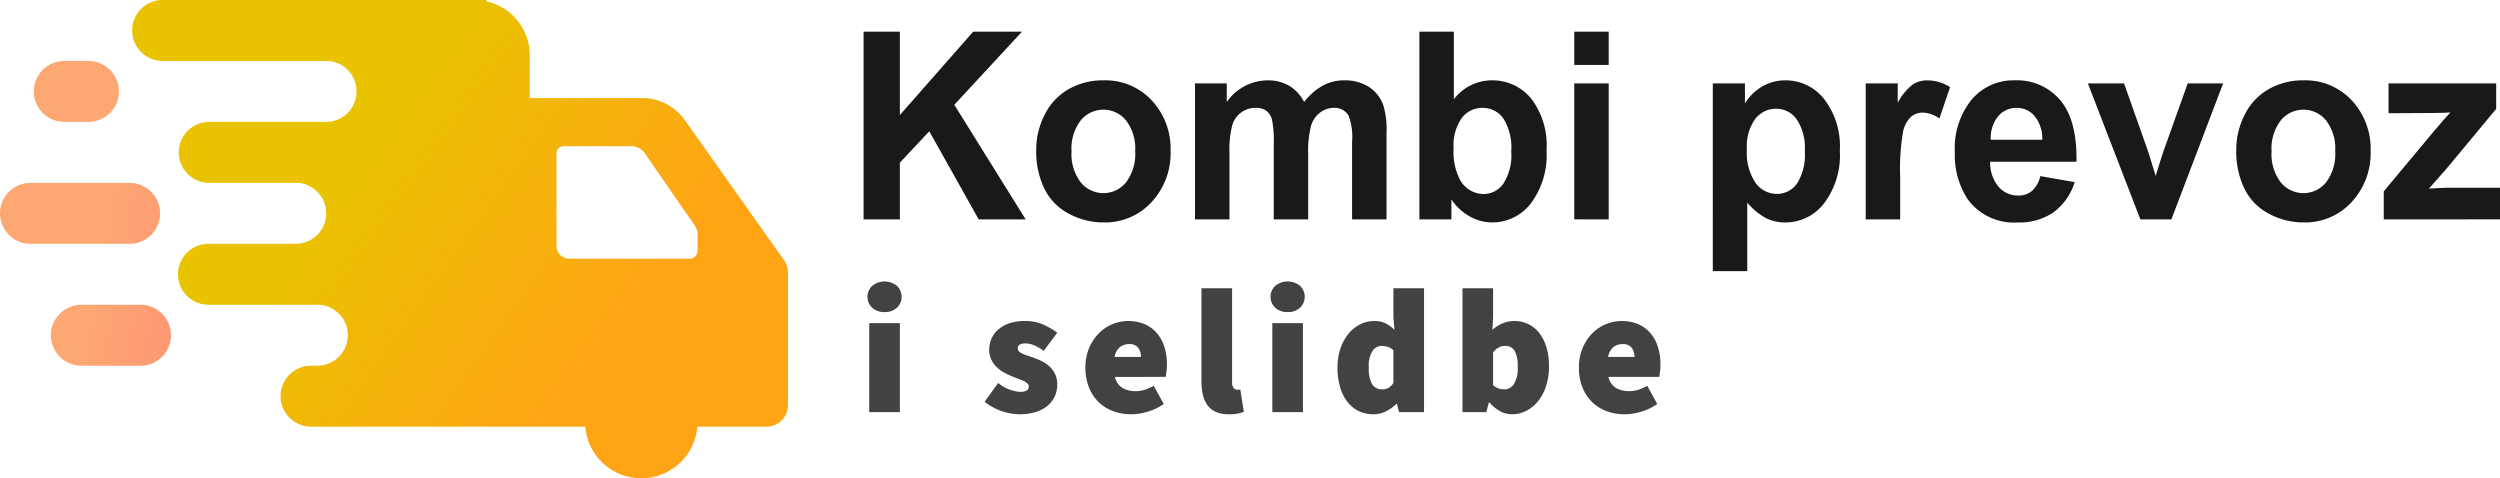 <?xml version="1.0" encoding="UTF-8"?> <svg xmlns="http://www.w3.org/2000/svg" xmlns:xlink="http://www.w3.org/1999/xlink" viewBox="0 0 252.752 48.357"><defs><linearGradient id="a" x1="8.368" y1="33.373" x2="75.641" y2="45.652" gradientUnits="userSpaceOnUse"><stop offset="0" stop-color="#fda873"></stop><stop offset="0.149" stop-color="#fd9573"></stop><stop offset="0.657" stop-color="#fb5972"></stop><stop offset="0.899" stop-color="#fb4172"></stop></linearGradient><linearGradient id="b" x1="300.132" y1="148.301" x2="367.405" y2="160.579" xlink:href="#a"></linearGradient><linearGradient id="c" x1="12.609" y1="10.136" x2="79.882" y2="22.414" xlink:href="#a"></linearGradient><linearGradient id="d" x1="324.114" y1="142.793" x2="354.405" y2="164.333" gradientUnits="userSpaceOnUse"><stop offset="0" stop-color="#e9c300"></stop><stop offset="0.196" stop-color="#eebc05"></stop><stop offset="0.899" stop-color="#ffa415"></stop></linearGradient></defs><title>kombi-prevoz-logo</title><path d="M376.996,148.482V129.506h3.669v8.427l7.413-8.427h4.934l-6.843,7.391,7.215,11.585h-4.748l-4.996-8.905-2.975,3.171v5.734Z" transform="translate(-289.688 -126.303)" style="fill:#191919"></path><path d="M394.451,141.414a7.699,7.699,0,0,1,.855-3.508,6.017,6.017,0,0,1,2.423-2.589,6.957,6.957,0,0,1,3.502-.893,6.429,6.429,0,0,1,4.896,2.025,7.167,7.167,0,0,1,1.909,5.119,7.252,7.252,0,0,1-1.928,5.171,6.376,6.376,0,0,1-4.853,2.052,7.373,7.373,0,0,1-3.453-.854,5.725,5.725,0,0,1-2.498-2.504A8.652,8.652,0,0,1,394.451,141.414Zm3.57.194a4.686,4.686,0,0,0,.93,3.132,2.954,2.954,0,0,0,4.58,0,4.754,4.754,0,0,0,.924-3.158,4.669,4.669,0,0,0-.924-3.106,2.956,2.956,0,0,0-4.58,0A4.69,4.69,0,0,0,398.021,141.609Z" transform="translate(-289.688 -126.303)" style="fill:#191919"></path><path d="M410.504,134.736h3.21v1.877a5.099,5.099,0,0,1,4.104-2.188,4.269,4.269,0,0,1,2.194.543,4.106,4.106,0,0,1,1.525,1.645,6.17,6.17,0,0,1,1.872-1.645,4.436,4.436,0,0,1,2.145-.543,4.623,4.623,0,0,1,2.455.614,3.726,3.726,0,0,1,1.5,1.806,8.164,8.164,0,0,1,.359,2.848v8.789h-3.483V140.625a6.084,6.084,0,0,0-.359-2.641,1.631,1.631,0,0,0-1.488-.777,2.308,2.308,0,0,0-1.376.467,2.582,2.582,0,0,0-.93,1.365,10.223,10.223,0,0,0-.285,2.841v6.602h-3.483v-7.533a10.893,10.893,0,0,0-.186-2.589,1.654,1.654,0,0,0-.576-.867,1.768,1.768,0,0,0-1.06-.285,2.433,2.433,0,0,0-2.374,1.761,10.125,10.125,0,0,0-.279,2.835v6.679H410.504Z" transform="translate(-289.688 -126.303)" style="fill:#191919"></path><path d="M433.19,148.482V129.506h3.483v6.834a4.853,4.853,0,0,1,3.818-1.915,5.038,5.038,0,0,1,3.979,1.818A7.749,7.749,0,0,1,446.045,141.466a8.183,8.183,0,0,1-1.605,5.424,4.927,4.927,0,0,1-3.899,1.902,4.659,4.659,0,0,1-2.225-.589,5.393,5.393,0,0,1-1.89-1.741v2.02Zm3.459-7.171a6.058,6.058,0,0,0,.645,3.158,2.735,2.735,0,0,0,2.405,1.45,2.432,2.432,0,0,0,1.965-1.029,5.232,5.232,0,0,0,.812-3.242,5.552,5.552,0,0,0-.818-3.398,2.549,2.549,0,0,0-2.095-1.042,2.58,2.58,0,0,0-2.083,1.017A4.809,4.809,0,0,0,436.649,141.311Z" transform="translate(-289.688 -126.303)" style="fill:#191919"></path><path d="M448.846,132.871v-3.365h3.483v3.365Zm0,15.61V134.736h3.483v13.746Z" transform="translate(-289.688 -126.303)" style="fill:#191919"></path><path d="M462.854,134.736h3.248v2.02a4.958,4.958,0,0,1,1.71-1.684,4.569,4.569,0,0,1,2.393-.646,4.936,4.936,0,0,1,3.893,1.877,7.817,7.817,0,0,1,1.599,5.229,8.057,8.057,0,0,1-1.612,5.353,4.936,4.936,0,0,1-3.905,1.909,4.284,4.284,0,0,1-1.977-.453,6.712,6.712,0,0,1-1.866-1.553v6.925h-3.483Zm3.446,6.64a5.465,5.465,0,0,0,.88,3.424,2.652,2.652,0,0,0,2.145,1.106,2.478,2.478,0,0,0,2.021-1.016,5.41,5.41,0,0,0,.806-3.333,5.128,5.128,0,0,0-.831-3.21,2.531,2.531,0,0,0-2.058-1.049,2.627,2.627,0,0,0-2.12,1.029A4.721,4.721,0,0,0,466.3,141.375Z" transform="translate(-289.688 -126.303)" style="fill:#191919"></path><path d="M481.796,148.482h-3.483V134.736h3.236v1.954a5.809,5.809,0,0,1,1.494-1.825,2.664,2.664,0,0,1,1.506-.439,4.285,4.285,0,0,1,2.293.686l-1.078,3.172a2.97,2.97,0,0,0-1.637-.596,1.879,1.879,0,0,0-1.239.421,2.901,2.901,0,0,0-.8,1.521,22.527,22.527,0,0,0-.291,4.608Z" transform="translate(-289.688 -126.303)" style="fill:#191919"></path><path d="M495.965,144.107l3.471.608a5.935,5.935,0,0,1-2.113,3.035,6.013,6.013,0,0,1-3.614,1.042,5.792,5.792,0,0,1-5.083-2.343,8.122,8.122,0,0,1-1.302-4.737,7.802,7.802,0,0,1,1.711-5.353,5.524,5.524,0,0,1,4.326-1.935,5.729,5.729,0,0,1,4.636,2.025q1.698,2.026,1.624,6.207h-8.727a3.783,3.783,0,0,0,.843,2.518,2.586,2.586,0,0,0,2.008.899,2.074,2.074,0,0,0,1.376-.466A2.91,2.91,0,0,0,495.965,144.107Zm.198-3.676a3.598,3.598,0,0,0-.781-2.401,2.351,2.351,0,0,0-1.81-.822,2.377,2.377,0,0,0-1.884.867,3.455,3.455,0,0,0-.731,2.356Z" transform="translate(-289.688 -126.303)" style="fill:#191919"></path><path d="M506.081,148.482,500.775,134.736h3.657l2.479,7.016.719,2.343q.285-.894.359-1.178.174-.583.372-1.165l2.504-7.016h3.583l-5.231,13.746Z" transform="translate(-289.688 -126.303)" style="fill:#191919"></path><path d="M515.775,141.414a7.699,7.699,0,0,1,.855-3.508,6.017,6.017,0,0,1,2.423-2.589,6.957,6.957,0,0,1,3.502-.893,6.429,6.429,0,0,1,4.896,2.025,7.167,7.167,0,0,1,1.909,5.119,7.252,7.252,0,0,1-1.928,5.171,6.376,6.376,0,0,1-4.853,2.052,7.373,7.373,0,0,1-3.453-.854,5.725,5.725,0,0,1-2.498-2.504A8.652,8.652,0,0,1,515.775,141.414Zm3.57.194a4.686,4.686,0,0,0,.93,3.132,2.954,2.954,0,0,0,4.58,0,4.754,4.754,0,0,0,.924-3.158,4.669,4.669,0,0,0-.924-3.106,2.956,2.956,0,0,0-4.58,0A4.69,4.69,0,0,0,519.345,141.609Z" transform="translate(-289.688 -126.303)" style="fill:#191919"></path><path d="M530.688,148.482v-2.835l4.934-5.915q1.214-1.449,1.797-2.058-.608.038-1.599.052l-4.649.025v-3.016H542.055v2.575l-5.033,6.059-1.772,2.006q1.45-.091,1.797-.091h5.393v3.197Z" transform="translate(-289.688 -126.303)" style="fill:#191919"></path><path d="M379.117,157.856a1.796,1.796,0,0,1-1.241-.432,1.524,1.524,0,0,1,0-2.232,2.002,2.002,0,0,1,2.483,0,1.524,1.524,0,0,1,0,2.232A1.798,1.798,0,0,1,379.117,157.856Zm-1.548,1.116h3.097v9h-3.097Z" transform="translate(-289.688 -126.303)" style="fill:#424242"></path><path d="M392.726,168.188a5.92,5.92,0,0,1-3.492-1.26l1.368-1.908a3.854,3.854,0,0,0,2.196.9,1.325,1.325,0,0,0,.692-.135.454.454,0,0,0,.207-.405.42.42,0,0,0-.144-.315,1.566,1.566,0,0,0-.388-.252,5.394,5.394,0,0,0-.549-.225q-.306-.108-.647-.252a7.503,7.503,0,0,1-.802-.388,3.265,3.265,0,0,1-.729-.549,2.761,2.761,0,0,1-.531-.747,2.205,2.205,0,0,1-.207-.98,2.722,2.722,0,0,1,.262-1.206,2.634,2.634,0,0,1,.729-.918,3.377,3.377,0,0,1,1.125-.585,4.811,4.811,0,0,1,1.449-.207,4.551,4.551,0,0,1,1.917.369,7.52,7.52,0,0,1,1.395.818l-1.368,1.836a4.69,4.69,0,0,0-.953-.558,2.277,2.277,0,0,0-.883-.198q-.791,0-.792.504a.402.402,0,0,0,.136.307,1.383,1.383,0,0,0,.368.233,4.733,4.733,0,0,0,.54.207q.306.1.648.226a6.712,6.712,0,0,1,.81.359,3.311,3.311,0,0,1,.747.531,2.367,2.367,0,0,1,.747,1.809,2.793,2.793,0,0,1-.252,1.18,2.706,2.706,0,0,1-.737.954,3.503,3.503,0,0,1-1.206.63A5.579,5.579,0,0,1,392.726,168.188Z" transform="translate(-289.688 -126.303)" style="fill:#424242"></path><path d="M404.066,168.188a5.241,5.241,0,0,1-1.836-.314,4.168,4.168,0,0,1-1.467-.918,4.316,4.316,0,0,1-.981-1.485,5.243,5.243,0,0,1-.359-1.998,5.017,5.017,0,0,1,.368-1.971,4.69,4.69,0,0,1,.973-1.485,4.168,4.168,0,0,1,1.377-.936,4.327,4.327,0,0,1,3.33.018,3.422,3.422,0,0,1,1.224.936,4.032,4.032,0,0,1,.729,1.387,5.767,5.767,0,0,1,.242,1.691,6.206,6.206,0,0,1-.045.774q-.044.36-.081.521H402.409a1.718,1.718,0,0,0,.774,1.125,2.618,2.618,0,0,0,1.313.315,3.091,3.091,0,0,0,.909-.135,4.835,4.835,0,0,0,.927-.405l1.009,1.836a5.44,5.44,0,0,1-1.629.783A5.902,5.902,0,0,1,404.066,168.188Zm.972-5.796a1.591,1.591,0,0,0-.261-.909,1.08,1.08,0,0,0-.963-.387,1.426,1.426,0,0,0-.909.306,1.647,1.647,0,0,0-.531.99Z" transform="translate(-289.688 -126.303)" style="fill:#424242"></path><path d="M413.929,168.188a3.17,3.17,0,0,1-1.322-.243,2.114,2.114,0,0,1-.855-.692,2.843,2.843,0,0,1-.459-1.071,6.506,6.506,0,0,1-.135-1.377v-9.36h3.096v9.469a.87.87,0,0,0,.171.63.501.501,0,0,0,.333.162h.153a.6.6,0,0,0,.171-.036l.36,2.268a3.113,3.113,0,0,1-.621.18A4.743,4.743,0,0,1,413.929,168.188Z" transform="translate(-289.688 -126.303)" style="fill:#424242"></path><path d="M419.869,157.856a1.8,1.8,0,0,1-1.242-.432,1.524,1.524,0,0,1,0-2.232,2.003,2.003,0,0,1,2.484,0,1.526,1.526,0,0,1,0,2.232A1.8,1.8,0,0,1,419.869,157.856Zm-1.548,1.116h3.096v9h-3.096Z" transform="translate(-289.688 -126.303)" style="fill:#424242"></path><path d="M428.581,168.188a3.461,3.461,0,0,1-1.521-.324,3.199,3.199,0,0,1-1.151-.936,4.466,4.466,0,0,1-.738-1.485,6.879,6.879,0,0,1-.261-1.971,5.869,5.869,0,0,1,.314-1.98,4.727,4.727,0,0,1,.828-1.484,3.61,3.61,0,0,1,1.18-.927,3.043,3.043,0,0,1,1.35-.324,2.612,2.612,0,0,1,1.206.243,3.619,3.619,0,0,1,.882.656l-.108-1.296v-2.916h3.097v12.528h-2.521l-.216-.828h-.072a3.825,3.825,0,0,1-1.07.756A2.758,2.758,0,0,1,428.581,168.188Zm.828-2.52a1.382,1.382,0,0,0,.63-.136,1.447,1.447,0,0,0,.521-.513V161.708a1.43,1.43,0,0,0-.594-.343,2.364,2.364,0,0,0-.63-.09,1.109,1.109,0,0,0-.873.486,2.747,2.747,0,0,0-.387,1.674,3.158,3.158,0,0,0,.351,1.729A1.13,1.13,0,0,0,429.409,165.668Z" transform="translate(-289.688 -126.303)" style="fill:#424242"></path><path d="M442.549,168.188a2.522,2.522,0,0,1-1.17-.297,3.812,3.812,0,0,1-1.099-.891h-.071l-.252.972H437.545V155.444h3.096v2.916l-.072,1.296a3.466,3.466,0,0,1,1.044-.666,3.103,3.103,0,0,1,1.171-.233,3.125,3.125,0,0,1,2.547,1.242,4.391,4.391,0,0,1,.711,1.439,6.547,6.547,0,0,1,.252,1.872,6.333,6.333,0,0,1-.315,2.079,4.789,4.789,0,0,1-.837,1.53,3.576,3.576,0,0,1-1.197.944A3.175,3.175,0,0,1,442.549,168.188Zm-.756-2.52a1.165,1.165,0,0,0,.936-.504,3.022,3.022,0,0,0,.396-1.801,3.062,3.062,0,0,0-.315-1.602,1.052,1.052,0,0,0-.945-.486,1.38,1.38,0,0,0-.639.145,2.024,2.024,0,0,0-.585.504v3.312a1.46,1.46,0,0,0,.559.343A1.988,1.988,0,0,0,441.793,165.668Z" transform="translate(-289.688 -126.303)" style="fill:#424242"></path><path d="M453.961,168.188a5.25,5.25,0,0,1-1.837-.314,4.177,4.177,0,0,1-1.467-.918,4.3,4.3,0,0,1-.98-1.485,5.243,5.243,0,0,1-.36-1.998,5.017,5.017,0,0,1,.369-1.971,4.688,4.688,0,0,1,.972-1.485,4.188,4.188,0,0,1,1.377-.936,4.328,4.328,0,0,1,3.33.018,3.417,3.417,0,0,1,1.225.936,4.047,4.047,0,0,1,.729,1.387,5.735,5.735,0,0,1,.243,1.691,6.399,6.399,0,0,1-.045.774q-.045.36-.081.521h-5.13a1.714,1.714,0,0,0,.773,1.125,2.622,2.622,0,0,0,1.314.315,3.101,3.101,0,0,0,.909-.135,4.861,4.861,0,0,0,.927-.405l1.008,1.836a5.44,5.44,0,0,1-1.629.783A5.89,5.89,0,0,1,453.961,168.188Zm.972-5.796a1.591,1.591,0,0,0-.261-.909,1.082,1.082,0,0,0-.964-.387,1.425,1.425,0,0,0-.908.306,1.637,1.637,0,0,0-.531.99Z" transform="translate(-289.688 -126.303)" style="fill:#424242"></path><path d="M8.227,30.812H14.205a3.081,3.081,0,0,1,3.081,3.081v0a3.081,3.081,0,0,1-3.081,3.081H8.227a3.081,3.081,0,0,1-3.081-3.081v0A3.081,3.081,0,0,1,8.227,30.812Z" style="fill:url(#a)"></path><path d="M305.874,147.872a3.081,3.081,0,0,0-3.081-3.081H292.769a3.081,3.081,0,1,0,0,6.162h10.024A3.081,3.081,0,0,0,305.874,147.872Z" transform="translate(-289.688 -126.303)" style="fill:url(#b)"></path><path d="M6.498,6.162H8.941A3.081,3.081,0,0,1,12.022,9.244v0a3.081,3.081,0,0,1-3.081,3.081H6.498A3.081,3.081,0,0,1,3.417,9.244V9.244a3.081,3.081,0,0,1,3.081-3.081Z" style="fill:url(#c)"></path><path d="M368.951,152.604l-10.033-14.166a5.268,5.268,0,0,0-4.299-2.223H343.243v-4.328a5.583,5.583,0,0,0-4.367-5.447v-.137H306.127a3.081,3.081,0,0,0,0,6.162h16.527a3.081,3.081,0,0,1,0,6.162H310.841a3.081,3.081,0,0,0,0,6.162h8.747a3.081,3.081,0,1,1,0,6.162h-8.825a3.081,3.081,0,0,0,0,6.162h11.007a3.081,3.081,0,0,1,3.081,3.081v0a3.087,3.087,0,0,1-3.081,3.081h-.635a3.081,3.081,0,0,0,0,6.162h27.719a5.687,5.687,0,0,0,11.335,0h6.998a2.163,2.163,0,0,0,2.163-2.163v-13.423A2.163,2.163,0,0,0,368.951,152.604Zm-8.739-.945a.796.796,0,0,1-.796.796H347.228a1.277,1.277,0,0,1-1.277-1.277V141.799a.717.717,0,0,1,.717-.717H353.498a1.679,1.679,0,0,1,1.381.723l5.035,7.272a1.679,1.679,0,0,1,.299.956Z" transform="translate(-289.688 -126.303)" style="fill:url(#d)"></path></svg> 